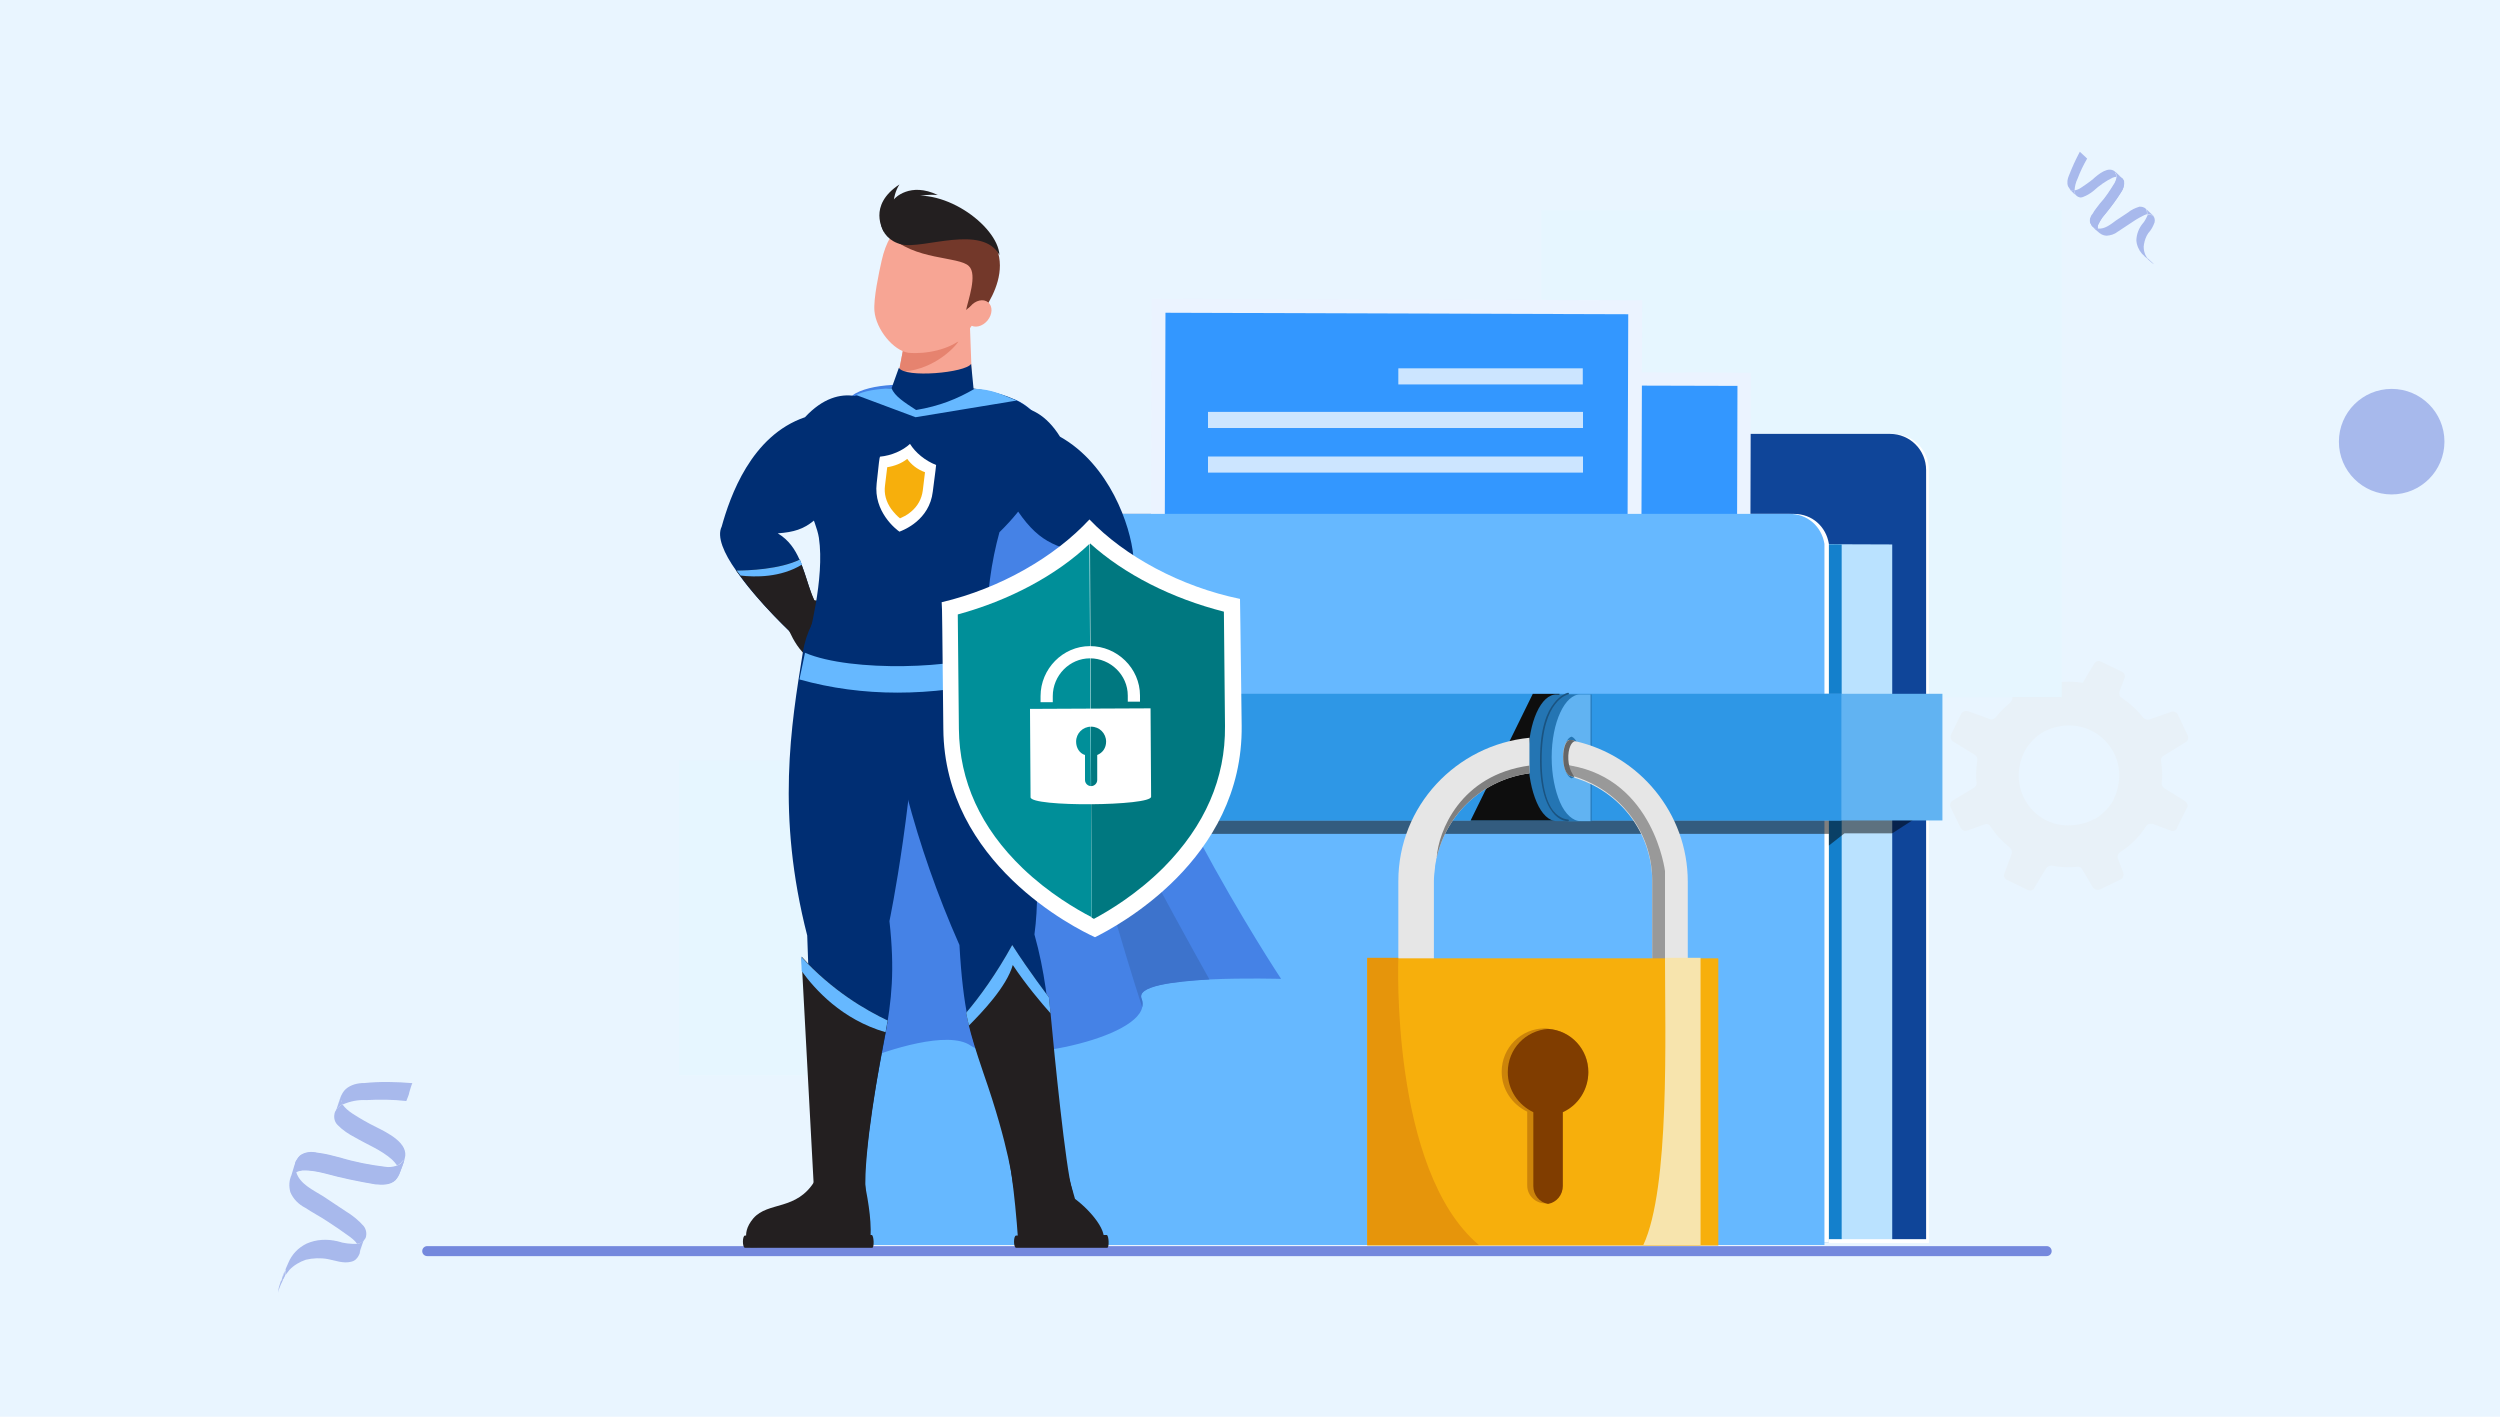 <?xml version="1.0" encoding="UTF-8"?> <!-- Generator: Adobe Illustrator 25.4.1, SVG Export Plug-In . SVG Version: 6.00 Build 0) --> <svg xmlns="http://www.w3.org/2000/svg" xmlns:xlink="http://www.w3.org/1999/xlink" version="1.1" id="Layer_1" x="0px" y="0px" viewBox="0 0 450 255" style="enable-background:new 0 0 450 255;" xml:space="preserve"> <style type="text/css"> .st0{fill:#E9F5FF;} .st1{opacity:0.558;} .st2{fill:#7488DD;} .st3{opacity:0.558;fill:#7488DD;enable-background:new ;} .st4{opacity:0.558;clip-path:url(#SVGID_00000089566122553069340410000001468166701880416921_);} .st5{fill:#E8F1F8;} .st6{fill:#E6F6FF;} .st7{fill:#FFFFFF;} .st8{fill:#0F4599;} .st9{fill:#BAE2FF;} .st10{fill:#1480CC;} .st11{fill:#EBF3FF;} .st12{fill:#3397FF;} .st13{fill:#E3EEFF;} .st14{fill:#CCE5FF;} .st15{fill:#66B8FF;} .st16{opacity:0.5;} .st17{fill:#61B3F2;} .st18{fill:#2E97E6;} .st19{fill:#0E0E0E;} .st20{fill:#2475B3;} .st21{fill:#3F9EE6;} .st22{fill:#1A5380;} .st23{fill:#E6E6E6;} .st24{fill:#999999;} .st25{fill:#808080;} .st26{fill:#666666;} .st27{fill:#F7AF0C;} .st28{fill:#CC840A;} .st29{fill:#803D00;} .st30{fill:#E6950B;} .st31{fill:#F7E4AD;} .st32{fill:#4582E6;} .st33{fill:#3D73CC;} .st34{fill:#002E73;} .st35{fill:#231F20;} .st36{fill:#F7A594;} .st37{fill:#E6836F;} .st38{fill:#73382A;} .st39{fill:#D9FFFF;} .st40{fill:#007880;} .st41{fill:#008F99;} </style> <rect id="Rectangle_1193" y="0" class="st0" width="450" height="255"></rect> <g id="Group_6911" transform="translate(-12688.915 -6774.783) rotate(-47)" class="st1"> <path id="Path_15362-2" class="st2" d="M3926.2,14204.3c0,0.1,0.1,0.2,0.1,0.2C3926.4,14203.9,3926,14203.7,3926.2,14204.3z"></path> <path id="Path_15363-2" class="st2" d="M3926.2,14205.1c0,0.1-0.1,0.2-0.1,0.3C3926.2,14205.3,3926.2,14205.2,3926.2,14205.1z"></path> <path id="Path_15364-2" class="st2" d="M3928.2,14197.6L3928.2,14197.6L3928.2,14197.6L3928.2,14197.6z"></path> <path id="Path_15365-2" class="st2" d="M3928.2,14196.2c0,0.5,0,1,0,1.5v-0.1v0.1v-0.1v0.2l0,0c0-0.3,0.2-0.7,0.4-0.9 C3928.4,14196.8,3928.2,14196.5,3928.2,14196.2z"></path> <path id="Path_15366-2" class="st2" d="M3935,14210.4L3935,14210.4L3935,14210.4L3935,14210.4z"></path> <path id="Path_15367-2" class="st2" d="M3935,14210.3L3935,14210.3L3935,14210.3L3935,14210.3L3935,14210.3z"></path> <path id="Path_15368-2" class="st2" d="M3928.2,14196.2c0,0.3,0.2,0.6,0.4,0.8c0.6-0.5,1.3-0.9,2-1.1c1.2-0.5,2.5-0.9,3.8-1.2 c0-0.3,0-0.6,0-0.9c0-0.1,0-0.9,0-0.9c-1.5,0.4-3,0.9-4.5,1.5c-0.6,0.2-1.2,0.6-1.5,1.2c-0.2,0.7-0.3,1.4-0.2,2.1 c0,0.1,0,0.3,0,0.4v-0.2C3928.2,14197.2,3928.2,14196.7,3928.2,14196.2z"></path> <path id="Path_15369-2" class="st2" d="M3935,14208.6C3935,14208.6,3935,14208.7,3935,14208.6 C3935,14208.7,3935,14208.7,3935,14208.6L3935,14208.6z"></path> <path id="Path_15370-2" class="st2" d="M3928.2,14197.9L3928.2,14197.9L3928.2,14197.9L3928.2,14197.9z"></path> <path id="Path_15371-2" class="st2" d="M3935,14210.4L3935,14210.4L3935,14210.4z"></path> <path id="Path_15372-2" class="st2" d="M3936.1,14200c0-1.6-2.4-1.9-3.6-2c-0.9-0.1-1.7-0.3-2.6-0.5c-0.5-0.1-0.9-0.3-1.3-0.6 c-0.2,0.3-0.4,0.6-0.4,0.9c0,0.5,0.2,0.9,0.7,1.1c0.6,0.3,1.3,0.5,2,0.6c1.4,0.1,2.8,0.4,4.1,0.9c0.2,0.1,0.4,0.2,0.6,0.4 c0.1-0.1,0.2-0.2,0.2-0.3c0.1-0.1,0.1-0.3,0.2-0.4c0,0.5,0,0.9,0,1.4v-0.1c0-0.1-0.1-0.1-0.1-0.2c-0.1-0.1-0.1-0.2-0.2-0.3 c0,0-0.1,0-0.1-0.1l-0.1,0.1c-0.3,0.2-0.6,0.3-0.9,0.4c-1.5,0.3-3,0.6-4.6,0.6c-0.7,0.1-1.5,0.1-2.2,0.3c-0.6,0-1.2,0.3-1.5,0.8 c-0.2,0.7-0.3,1.4-0.2,2.1c0,0.6,0.1,1.1,0.5,1.6c0.5,0.5,1.2,0.9,1.9,1c0.8,0.2,1.6,0.4,2.5,0.6c0.9,0.2,1.7,0.4,2.5,0.7 c0.3,0.1,0.6,0.2,0.9,0.4c0.3-0.2,0.5-0.5,0.6-0.8c0-0.4-0.2-0.8-0.5-1.1c-0.7-0.4-1.4-0.7-2.2-0.8c-0.8-0.2-1.7-0.4-2.5-0.6 c-1.1-0.2-2.6-0.4-3.3-1.4c0.2-0.2,0.3-0.3,0.5-0.4c0.7-0.2,1.4-0.4,2.2-0.4c1.7-0.1,3.4-0.3,5-0.6c0.7-0.1,1.3-0.4,1.8-1 c0.1-0.3,0.2-0.5,0.1-0.8C3936.1,14201,3936.1,14200.5,3936.1,14200z M3926.2,14204.3c-0.2-0.6,0.1-0.5,0.1,0.2 C3926.3,14204.5,3926.3,14204.4,3926.2,14204.3z"></path> <path id="Path_15373-2" class="st2" d="M3934.4,14209.5c0.3,0.2,0.5,0.5,0.6,0.9v-0.1v0.1c0-0.5,0-1.1,0-1.6c0,0,0,0,0-0.1 C3934.9,14209,3934.7,14209.3,3934.4,14209.5z"></path> <path id="Path_15374-2" class="st2" d="M3928.6,14214.1c0,0.4,0,0.7,0,1.1v-0.1C3928.6,14214.8,3928.6,14214.5,3928.6,14214.1z"></path> <path id="Path_15375-2" class="st2" d="M3928.6,14214.2C3928.6,14214.1,3928.6,14214.1,3928.6,14214.2c0,0.3,0,0.6,0,1v0.1 c0,0,0,0,0-0.1s0-0.1,0-0.2c0-0.1,0-0.2,0.1-0.3l0,0C3928.7,14214.5,3928.7,14214.3,3928.6,14214.2z"></path> <path id="Path_15376-2" class="st2" d="M3928.6,14215.2C3928.6,14215.3,3928.6,14215.3,3928.6,14215.2c0,0.5,0,0.9,0.1,1.3 c0-0.3,0-0.6,0-0.9c0-0.3,0-0.6,0-0.9c0,0.1-0.1,0.2-0.1,0.3C3928.6,14215,3928.6,14215.1,3928.6,14215.2z"></path> <path id="Path_15377-2" class="st2" d="M3935,14209.5c0-0.3,0-0.5,0-0.7c0,0.5,0,1.1,0,1.6v0.1l0,0l0,0c-0.1-0.4-0.3-0.7-0.6-0.9 c-0.6,0.2-1.2,0.4-1.9,0.4c-1,0.1-2,0.5-2.8,1.2c-0.6,0.6-1,1.5-1.1,2.4c0,0.2,0,0.5,0,0.7c0-0.1,0-0.1,0,0s0,0.3,0.1,0.4l0,0 c0.1-0.2,0.1-0.4,0.2-0.6c0.3-0.6,0.7-1.1,1.2-1.4c0.6-0.4,1.3-0.7,2-0.8c0.8,0,1.5-0.2,2.2-0.5 C3935.1,14210.9,3935,14210.2,3935,14209.5z"></path> <path id="Path_15378-2" class="st2" d="M3936.1,14200.1L3936.1,14200.1L3936.1,14200.1c-0.1,0.2-0.2,0.4-0.3,0.5s-0.1,0.2-0.2,0.3 l-0.1,0.1c-0.3,0.2-0.6,0.3-0.9,0.4c-1.5,0.3-3,0.6-4.6,0.6c-0.7,0.1-1.5,0.1-2.2,0.3c-0.6,0-1.2,0.3-1.5,0.8 c-0.1,0.2-0.2,0.4-0.2,0.6c0,0.3,0.1,0.5,0.2,0.8c0,0.1,0.1,0.1,0.1,0.2c0.2-0.2,0.3-0.3,0.5-0.4c0.7-0.2,1.4-0.4,2.2-0.4 c1.7-0.1,3.4-0.3,5-0.6c0.7-0.1,1.3-0.4,1.8-1c0.1-0.3,0.2-0.5,0.1-0.8C3936.1,14201.1,3936.1,14200.6,3936.1,14200.1z"></path> </g> <circle id="Ellipse_1159" class="st3" cx="430.5" cy="79.5" r="9.5"></circle> <g> <g> <g> <g> <g> <defs> <rect id="SVGID_1_" x="-50768" y="-26428" width="450" height="255"></rect> </defs> <clipPath id="SVGID_00000057842969906318550940000017034413477384383419_"> <use xlink:href="#SVGID_1_" style="overflow:visible;"></use> </clipPath> <g id="Mask_Group_31" transform="translate(-12692 -6607)" style="opacity:0.558;clip-path:url(#SVGID_00000057842969906318550940000017034413477384383419_);"> <circle id="Ellipse_1157" class="st2" cx="13132" cy="6848" r="42"></circle> </g> </g> </g> </g> </g> </g> <g> <path class="st5" d="M393.3,144.2l-3.7-2.3c-0.3-0.2-0.5-0.5-0.5-0.9c0-0.5,0.1-0.9,0.1-1.4c0-0.9-0.1-1.7-0.2-2.6 c-0.1-0.4,0.1-0.8,0.5-1l3.9-2.4c0.4-0.2,0.6-0.8,0.4-1.2l-1.8-3.8c-0.2-0.4-0.7-0.6-1.1-0.5l-4,1.4c-0.4,0.1-0.8,0-1.1-0.3 c-1.1-1.4-2.4-2.6-3.9-3.6c-0.4-0.2-0.5-0.7-0.4-1.1l0.9-2.4c0.2-0.5,0-1-0.5-1.2l-3.7-1.8c-0.1,0-0.2-0.1-0.2-0.1 c-0.4-0.1-0.8,0.1-1,0.4l-1.7,2.8l-0.4,0.7c-0.8-0.1-1.6-0.2-2.4-0.2c-1.1,0-2.1,0.1-3.1,0.3c-0.4,0.1-0.8-0.1-1-0.4l-1.9-3.2 c-0.3-0.4-0.8-0.6-1.3-0.4l-2.9,1.4l-0.8,0.4c-0.4,0.2-0.7,0.7-0.5,1.2l1.2,3.3c0.1,0.4,0,0.8-0.3,1.1c-0.9,0.8-1.8,1.6-2.5,2.5 c-0.1,0.1-0.1,0.2-0.2,0.2c0,0,0,0.1-0.1,0.1c-0.3,0.3-0.7,0.4-1,0.2l-3.9-1.4h-0.1c-0.4-0.1-0.9,0.1-1.1,0.5l-1.8,3.7 c-0.2,0.4-0.1,1,0.4,1.3l3.9,2.4c0.3,0.2,0.5,0.6,0.4,1c-0.1,0.8-0.2,1.7-0.2,2.6c0,0.5,0,0.9,0.1,1.4c0,0.4-0.2,0.7-0.5,0.9 l-3.8,2.3c-0.4,0.2-0.6,0.8-0.4,1.2l1.8,3.7c0.2,0.4,0.7,0.7,1.2,0.5l3.1-1.1c0.4-0.2,0.9,0,1.1,0.4c1,1.5,2.1,2.7,3.5,3.8 c0.3,0.3,0.4,0.7,0.3,1.1l-1.3,3.5c-0.2,0.5,0,1,0.5,1.2l3.7,1.8c0.4,0.2,1,0.1,1.2-0.4l0.1-0.2l2-3.3c0.2-0.3,0.6-0.5,1-0.5l0,0 c1,0.2,1.9,0.3,3,0.3c0.5,0,1.1,0,1.6-0.1c0.4,0,0.7,0.1,0.9,0.5l1.9,3.2c0.3,0.4,0.8,0.6,1.3,0.4l3.7-1.8c0.1-0.1,0.2-0.1,0.3-0.2 c0.2-0.3,0.3-0.6,0.2-1l-1-2.6c-0.1-0.3,0-0.7,0.2-0.9c0.1-0.1,0.1-0.1,0.2-0.2c1.9-1.2,3.5-2.8,4.7-4.7c0.2-0.3,0.6-0.5,1-0.4 c0.1,0,0.1,0,0.2,0l3.2,1.2c0.5,0.2,1,0,1.2-0.5v-0.1l1.8-3.6C393.9,145,393.7,144.5,393.3,144.2z M363.7,137.1 c0.2-0.6,0.4-1.3,0.8-2c0.6-1.2,2.2-2.8,3.4-3.4c0.1-0.1,0.3-0.1,0.4-0.2c8.2-3.7,16.1,4.4,12.1,12.5c-0.5,1.1-1.7,2.3-2.8,3.1 c-0.3,0.2-0.5,0.3-0.8,0.4c-1.1,0.6-2.3,0.9-3.4,1C367.1,149.3,362,143.5,363.7,137.1z"></path> </g> <g id="Group_6909" transform="translate(-12597.187 -6832.829) rotate(19)" class="st1"> <path id="Path_15362" class="st2" d="M14254.1,2540.7c0.1,0.1,0.1,0.3,0.2,0.4C14254.3,2539.9,14253.7,2539.6,14254.1,2540.7z"></path> <path id="Path_15363" class="st2" d="M14254,2542.2c-0.1,0.2-0.1,0.3-0.2,0.5C14253.9,2542.5,14254,2542.3,14254,2542.2z"></path> <path id="Path_15364" class="st2" d="M14257.7,2528.4v0.1v0.1V2528.4z"></path> <path id="Path_15365" class="st2" d="M14257.7,2525.7c0,0.9,0,1.9,0,2.8v-0.1v0.2v-0.1v0.3l0,0c0.1-0.6,0.3-1.2,0.8-1.7 C14258,2526.8,14257.7,2526.2,14257.7,2525.7z"></path> <path id="Path_15366" class="st2" d="M14270.1,2551.9v-0.1V2551.9L14270.1,2551.9z"></path> <path id="Path_15367" class="st2" d="M14270.1,2551.7L14270.1,2551.7v0.1V2551.7z"></path> <path id="Path_15368" class="st2" d="M14257.7,2525.7c0,0.6,0.3,1.1,0.8,1.5c1.1-1,2.3-1.7,3.7-2.1c2.2-0.9,4.6-1.7,6.9-2.2 c0-0.6,0.1-1.2,0-1.7c0-0.1-0.1-1.7,0-1.7c-2.8,0.7-5.6,1.6-8.2,2.8c-1.2,0.4-2.2,1.1-2.8,2.1c-0.6,1.1-0.4,2.6-0.4,3.8 c0,0.3,0,0.5,0,0.7v-0.3C14257.7,2527.6,14257.7,2526.6,14257.7,2525.7z"></path> <path id="Path_15369" class="st2" d="M14270.1,2548.6C14270.1,2548.7,14270.1,2548.7,14270.1,2548.6c0,0.1,0,0.1,0,0.1V2548.6z"></path> <path id="Path_15370" class="st2" d="M14257.7,2528.9L14257.7,2528.9L14257.7,2528.9L14257.7,2528.9z"></path> <path id="Path_15371" class="st2" d="M14270.1,2551.8L14270.1,2551.8z"></path> <path id="Path_15372" class="st2" d="M14272.2,2532.8c-0.1-2.9-4.5-3.4-6.7-3.7c-1.6-0.2-3.2-0.5-4.8-0.9c-0.8-0.2-1.6-0.5-2.3-1 c-0.4,0.5-0.7,1.1-0.8,1.7c0,0.9,0.4,1.7,1.2,2.1c1.2,0.6,2.4,0.9,3.7,1.1c2.5,0.5,5.2,0.6,7.6,1.6c0.4,0.2,0.8,0.4,1.2,0.7 c0.2-0.1,0.3-0.3,0.4-0.5c0.2-0.2,0.2-0.6,0.4-0.8c0,0.8,0,1.7,0,2.5c0-0.1,0-0.1-0.1-0.2c-0.1-0.1-0.1-0.3-0.2-0.4 c-0.1-0.2-0.3-0.4-0.4-0.5l-0.1-0.1c-0.1,0.1-0.1,0.1-0.2,0.2c-0.5,0.3-1,0.6-1.6,0.7c-2.8,0.6-5.6,1-8.4,1.1 c-1.4,0.1-2.7,0.2-4.1,0.5c-1.1,0.1-2.2,0.6-2.8,1.5c-0.6,1.1-0.3,2.8-0.3,3.9c-0.1,1,0.2,2,0.8,2.9c0.9,1,2.1,1.6,3.5,1.8 c1.5,0.4,3,0.6,4.5,1c1.6,0.4,3.1,0.8,4.7,1.3c0.6,0.2,1.2,0.4,1.7,0.8c0.6-0.3,1-0.9,1.1-1.5c0-0.8-0.4-1.5-1-1.9 c-1.2-0.7-2.6-1.2-4-1.5c-1.5-0.4-3.1-0.8-4.6-1.2c-2.1-0.5-4.8-0.7-6.1-2.6c0.3-0.3,0.6-0.5,1-0.7c1.3-0.5,2.7-0.7,4-0.8 c3.1-0.2,6.2-0.6,9.2-1.1c1.2-0.3,2.6-0.7,3.2-1.9c0.2-0.5,0.3-1,0.3-1.5C14272.2,2534.7,14272.3,2533.7,14272.2,2532.8z M14254.1,2540.7c-0.4-1.1,0.3-0.9,0.2,0.4C14254.2,2541,14254.1,2540.9,14254.1,2540.7z"></path> <path id="Path_15373" class="st2" d="M14269,2550.2c0.6,0.4,0.9,1,1,1.6v-0.2v0.1c0-1,0-2,0-2.9v-0.1 C14270,2549.3,14269.6,2549.9,14269,2550.2z"></path> <path id="Path_15374" class="st2" d="M14258.4,2558.8c-0.1,0.7-0.1,1.4,0,2.1c0-0.1,0-0.1,0-0.2 C14258.4,2560,14258.4,2559.4,14258.4,2558.8z"></path> <path id="Path_15375" class="st2" d="M14258.5,2558.8C14258.4,2558.6,14258.4,2558.6,14258.5,2558.8c-0.1,0.5-0.1,1.2-0.1,1.8 c0,0.1,0,0.1,0,0.2c0,0,0,0,0.1-0.1c0-0.1,0-0.2,0.1-0.3c0-0.2,0.1-0.4,0.1-0.6v-0.1C14258.5,2559.4,14258.5,2559.1,14258.5,2558.8 z"></path> <path id="Path_15376" class="st2" d="M14258.4,2560.7c0,0.1,0,0.2-0.1,0.1c0,0.8,0,1.5,0.2,2.3c-0.1-0.6,0-1.2,0-1.7 c0.1-0.5,0.1-1.1,0-1.6c-0.1,0.2-0.1,0.4-0.1,0.6C14258.5,2560.4,14258.5,2560.6,14258.4,2560.7z"></path> <path id="Path_15377" class="st2" d="M14270.1,2550.1c0-0.5,0-0.9,0-1.4c0,1,0,2,0,2.9v0.1l0,0l0,0c-0.1-0.7-0.5-1.3-1-1.6 c-1.1,0.4-2.3,0.7-3.5,0.7c-1.9,0.2-3.7,0.9-5.1,2.2c-1.2,1.2-1.9,2.7-2,4.4c0,0.4-0.1,0.9-0.1,1.3c0-0.1,0-0.1,0.1,0.1 c0,0.3,0.1,0.5,0.2,0.8v0.1c0.1-0.4,0.3-0.8,0.4-1.2c0.5-1.1,1.3-2,2.2-2.7c1.1-0.7,2.4-1.2,3.7-1.4s2.9-0.1,4.1-0.9 C14270.3,2552.8,14270.1,2551.4,14270.1,2550.1z"></path> <path id="Path_15378" class="st2" d="M14272.2,2533c0,0.1-0.1,0.1-0.1,0.2l0,0c-0.2,0.2-0.2,0.6-0.4,0.8c-0.1,0.2-0.3,0.3-0.4,0.5 c-0.1,0.1-0.1,0.1-0.2,0.2c-0.5,0.3-1,0.6-1.6,0.7c-2.8,0.6-5.6,1-8.4,1.1c-1.4,0.1-2.7,0.2-4.1,0.5c-1.1,0.1-2.2,0.6-2.8,1.5 c-0.2,0.4-0.3,0.8-0.4,1.2c0,0.5,0.2,1,0.4,1.4c0.1,0.1,0.2,0.3,0.3,0.4c0.3-0.3,0.6-0.5,1-0.7c1.3-0.5,2.7-0.7,4-0.8 c3.1-0.2,6.2-0.6,9.2-1.1c1.2-0.3,2.6-0.7,3.2-1.9c0.2-0.5,0.3-1,0.3-1.5C14272.2,2534.7,14272.3,2533.8,14272.2,2533z"></path> </g> <path class="st2" d="M368.4,226.1H76.9c-0.5,0-0.9-0.4-0.9-0.9s0.4-0.9,0.9-0.9h291.5c0.5,0,0.9,0.4,0.9,0.9 S368.9,226.1,368.4,226.1z"></path> <rect x="277.5" y="37.9" transform="matrix(-1 -1.224647e-16 1.224647e-16 -1 648.607 163.371)" class="st6" width="93.7" height="87.6"></rect> <rect x="122.2" y="136.9" transform="matrix(-1 -1.224647e-16 1.224647e-16 -1 307.482 330.429)" class="st6" width="63.1" height="56.7"></rect> <g> <path class="st7" d="M265.3,92.5v-7.9c0-3.6,2.9-6.5,6.5-6.5h68.9c3.6,0,6.5,2.9,6.5,6.5v139.1H169V92.5H265.3z"></path> <path class="st8" d="M264.8,92.5v-7.9c0-3.6,2.9-6.5,6.5-6.5h68.9c3.6,0,6.5,2.9,6.5,6.5v139.1H168.5V92.5H264.8z"></path> <polygon class="st9" points="340.6,98 340.6,223.7 175.6,223.7 175.6,97.4 "></polygon> <polygon class="st10" points="331.5,98 331.5,223.7 166.6,223.7 166.6,97.4 "></polygon> <path class="st7" d="M159.9,92.5h163c3.3,0,5.8,2.3,6.3,5.4v125.8H151.3l0-122.6C151.3,96.6,155.3,92.5,159.9,92.5z"></path> <g> <g> <rect x="219.8" y="67" transform="matrix(-1 -2.800579e-03 2.800579e-03 -1 534.561 207.099)" class="st11" width="95.3" height="72.4"></rect> <rect x="222.3" y="69.3" transform="matrix(-1 -2.800559e-03 2.800559e-03 -1 534.663 205.982)" class="st12" width="90.4" height="66.6"></rect> <polygon class="st13" points="305,130.7 246.9,130.5 278.6,100 "></polygon> <polygon class="st13" points="278.5,130.6 229.7,130.4 256.2,105.3 "></polygon> <circle class="st13" cx="260.5" cy="93.2" r="6.7"></circle> </g> </g> <g> <g> <rect x="207.1" y="53.9" transform="matrix(-1 -3.204691e-03 3.204691e-03 -1 502.271 185.419)" class="st11" width="88.3" height="76.8"></rect> <rect x="209.7" y="56.4" transform="matrix(-1 -3.223749e-03 3.223749e-03 -1 502.375 184.24)" class="st12" width="83.3" height="70.6"></rect> </g> <g> <rect x="251.7" y="66.3" class="st14" width="33.2" height="2.9"></rect> <rect x="217.4" y="74.2" transform="matrix(-1 -1.224647e-16 1.224647e-16 -1 502.339 151.241)" class="st14" width="67.5" height="2.9"></rect> <rect x="217.4" y="82.2" transform="matrix(-1 -1.224647e-16 1.224647e-16 -1 502.339 167.27)" class="st14" width="67.5" height="2.9"></rect> </g> </g> <path class="st15" d="M159.1,92.5h163c3.3,0,5.8,2.3,6.3,5.4v126.2H150.5l0-123.1C150.5,96.6,154.5,92.5,159.1,92.5z"></path> <rect x="329.2" y="223" transform="matrix(-1 -1.224647e-16 1.224647e-16 -1 676.333 446.749)" class="st7" width="18" height="0.7"></rect> <polygon class="st16" points="347.1,145.8 340.6,150 332,150 329.2,152.2 329.2,150.1 151.3,150.1 151.3,145.8 "></polygon> <g> <g> <rect x="147.7" y="124.9" transform="matrix(-1 -1.224647e-16 1.224647e-16 -1 497.336 272.583)" class="st17" width="202" height="22.8"></rect> <rect x="147.7" y="124.9" transform="matrix(-1 -1.224647e-16 1.224647e-16 -1 479.151 272.583)" class="st18" width="183.8" height="22.8"></rect> </g> </g> <g> <polygon class="st19" points="280.7,124.9 280.7,147.7 264.7,147.7 275.9,124.9 "></polygon> <g> <g> <path class="st20" d="M275.1,136.3c0,3.2,0.6,6,1.5,8.1c0.9,2.1,2.2,3.4,3.6,3.4h4.2v-22.8h-4.2 C277.4,124.9,275.1,130,275.1,136.3z M279.2,140c-0.8-0.3-1.4-1.8-1.4-3.8c0-1.9,0.6-3.5,1.4-3.7c0.8,0.3,1.4,1.8,1.4,3.7 C280.6,138.2,280,139.8,279.2,140z"></path> <g> <path class="st21" d="M277.3,136.3c0,3.2,0.6,6,1.5,8.1c0.9,2.1,2.3,3.4,3.7,3.4h1.8v-22.8h-1.8 C279.7,124.9,277.3,130,277.3,136.3z M279.3,136.3c0-1.9,1.2-3.5,2-3.7c0.8,0.3,1.5,1.8,1.5,3.7c0,2-0.6,3.5-1.5,3.8 C280.5,139.8,279.3,138.2,279.3,136.3z"></path> </g> </g> <g> <path class="st20" d="M277.2,136.3c0,3.2,0.6,6,1.5,8.1c0.9,2.1,2.2,3.4,3.6,3.4h4.2v-22.8h-4.2 C279.4,124.9,277.2,130,277.2,136.3z M281.2,140c-0.8-0.3-1.4-1.8-1.4-3.8c0-1.9,0.6-3.5,1.4-3.7c0.8,0.3,1.4,1.8,1.4,3.7 C282.6,138.2,282,139.8,281.2,140z"></path> <g> <path class="st17" d="M279.3,136.3c0,3.2,0.6,6,1.5,8.1c0.9,2.1,2.3,3.4,3.7,3.4h1.8v-22.8h-1.8 C281.7,124.9,279.3,130,279.3,136.3z M281.4,136.3c0-1.9,0.6-3.5,1.5-3.7c0.8,0.3,1.5,1.8,1.5,3.7c0,2-0.6,3.5-1.5,3.8 C282,139.8,281.4,138.2,281.4,136.3z"></path> </g> <path class="st22" d="M282.2,147.8c-0.2,0-1.2,0-2.3-1.1c-1.2-1.2-2.7-3.9-2.7-9.9c0-5.8,1.3-8.7,2.5-10.2 c1.2-1.6,2.5-1.9,2.5-1.9c0.1,0,0.2,0,0.2,0.1c0,0.1,0,0.2-0.1,0.2l0,0c0,0-1.2,0.2-2.4,1.8c-1.1,1.4-2.4,4.3-2.4,10 c0,5.9,1.4,8.6,2.6,9.7c1.1,1,2.1,1,2.1,1c0.1,0,0.2,0.1,0.2,0.1C282.4,147.8,282.3,147.8,282.2,147.8 C282.2,147.8,282.2,147.8,282.2,147.8z"></path> </g> </g> <g> <path class="st23" d="M282.8,139.7c0.2,0.1,0.4,0.1,0.6,0.2c-0.1,0.1-0.1,0.1,0,0.1c8.1,2.4,14,9.8,14,18.7v19.1h6.4v-19.1 c0-12.3-8.7-22.7-20.3-25.3c-0.3-0.1-0.5-0.2-0.8-0.2C281,132.8,280.8,139.4,282.8,139.7z"></path> <path class="st23" d="M275.3,132.8v6.4c-8.3,1.1-14.9,7.2-16.7,15.2c-0.1,0.2-0.1,0.4-0.1,0.5c-0.1,0.5-0.2,0.9-0.2,1.3 c-0.1,0.8-0.2,1.6-0.2,2.4v19.1h-6.4v-19.1C251.7,145.1,262.1,134.1,275.3,132.8z"></path> <path class="st24" d="M282.7,137.8c15,2.6,17,19,17,19v20.8h-2.3v-19.1c0-9.1-6.2-16.6-14.6-18.9c-0.6-0.2-1-2.1-1-2.1 S282.2,137.7,282.7,137.8z"></path> <path class="st25" d="M275.3,137.8v1.4c-8.3,1.1-14.9,7.2-16.7,15.2C258.9,149.7,262.8,139.5,275.3,137.8z"></path> <path class="st26" d="M282.8,139.7c0.2,0.1,0.4,0.1,0.6,0.2c-0.2-0.4-1-1.3-1.1-3.2c-0.1-2,0.6-3.3,1.3-3.3 c-0.3-0.1-0.5-0.2-0.8-0.2C281,132.8,280.8,139.4,282.8,139.7z"></path> </g> <g> <rect x="246.1" y="172.5" class="st27" width="63.2" height="51.7"></rect> <g> <path class="st28" d="M278.7,185.2c-0.2-0.1-0.4-0.1-0.6-0.1c-4.3,0-7.8,3.5-7.8,7.8c0,3.2,1.9,5.9,4.6,7.2v13.3 c0,1.8,1.5,3.2,3.2,3.2c0.2,0,0.4,0,0.5-0.1h0.1c1.5-0.3,2.6-1.6,2.6-3.2v-13.3c2.7-1.2,4.6-4,4.6-7.2 C285.9,188.9,282.8,185.5,278.7,185.2z"></path> <path class="st29" d="M278.7,185.2c-4.1,0.3-7.3,3.6-7.3,7.8c0,3.2,1.9,5.9,4.6,7.2v13.3c0,1.6,1.1,2.9,2.6,3.2h0.1 c1.5-0.3,2.6-1.6,2.6-3.2v-13.3c2.7-1.2,4.6-4,4.6-7.2C285.9,188.9,282.8,185.5,278.7,185.2z"></path> </g> <path class="st30" d="M266.2,224.1h-20.1v-51.7h5.6C251.7,172.5,250.2,210.6,266.2,224.1z"></path> <path class="st31" d="M295.8,224.1c4.8-10.3,3.9-37.8,3.9-51.7h6.4v51.7H295.8z"></path> </g> </g> </g> <g> <g> <path class="st32" d="M230.6,176.2c0,0-6.5-0.2-12.9,0.1c-6.6,0.3-13.2,1.2-12.2,3.5c0.2,0.5,0.2,1,0.1,1.5 c-1.3,6.1-25.5,10.7-30.9,6.9c-4-2.8-15,0.8-19.5,2.7c-8.6-57.4-8.8-116.1-1.2-120.1c7.6-4.1,28.6,1.1,28.6,1.1s10.7,2.8,15,32 C202,133.1,230.6,176.2,230.6,176.2z"></path> <path class="st33" d="M205.5,179.8c0.2,0.5,0.2,1,0.1,1.5c-6.6-20-22-77.2-16.4-61.6c5.4,15,22.3,45.5,28.5,56.6 C211.1,176.7,204.5,177.5,205.5,179.8z"></path> <g> <g> <g> <path class="st34" d="M153.2,86.1c-6.2,7.6-7.4,9.5-13.2,9.9c2,1.2,3.1,2.9,3.9,4.7h0c1.7,3.8,2,8.1,5,10.6l-3.6,3.5l-0.9,0.9 c0,0-0.1-0.1-0.4-0.3c-1.6-1.4-7.8-7.3-11.5-12.7c-2.2-3.1-3.5-6.1-2.6-7.9c1.5-5.4,5.3-16.4,15-19.7 c6.4-6.9,12.6-3.2,14.8-0.3C162.8,78.6,159.8,86.8,153.2,86.1z"></path> <path class="st35" d="M148.9,111.3l-3.6,3.5l-1.3,0.6c-1.5-1.4-7.1-6.6-10.8-11.8c-0.2-0.3-0.5-0.6-0.7-0.9 c1.9,0,7.8-0.2,11.4-2h0c0.2,0.3,0.3,0.6,0.4,1C145.7,105.2,146.2,109,148.9,111.3z"></path> <path class="st15" d="M144.4,101.6c-3.9,2.4-8.5,2.3-11.1,2c-0.2-0.3-0.5-0.6-0.7-0.9c1.9,0,7.8-0.2,11.4-2h0 C144.1,101,144.2,101.3,144.4,101.6z"></path> </g> <path class="st35" d="M146.2,108c0,0,4.1,0.4,5.3,1.5c1,0.9,0.4,2,0.4,2c2.2,1.2,0,6-3.8,7.2c-3.8,1.2-6.4-6-6.4-6 S142.3,108.3,146.2,108z"></path> </g> <g> <g> <path class="st35" d="M197.8,224.4h-13.9c-0.3-0.2-0.5-0.3-0.6-0.6c-0.7-10.3-1.7-15.3-1.7-15.3l9.7-0.4l2.2,7.7 C196.6,218.1,200.5,222.8,197.8,224.4z"></path> <path class="st35" d="M182.9,224.6h16.4c0.4,0,0.3-2.3-0.1-2.3l-16.3,0.1C182.4,222.4,182.4,224.6,182.9,224.6z"></path> </g> <path class="st34" d="M177.1,114.6c2.2,6,11.8,33.7,9.1,53.6c3.7,13.2,2.6,24.4,6,43.8l-9.8,0.5c-4-23.6-8.4-19.1-9.7-42.4 c-8.1-18.3-12.3-35.7-14.5-53.5C156.1,103.1,172.6,96,177.1,114.6z"></path> <g> <path class="st35" d="M182.4,213.5c0,0-0.7-7-5.4-20.4c-1.4-4.1-2.2-6.8-2.6-8.5c-0.4-1.7-0.5-2.3-0.5-2.3 c2.4-2.8,5.5-7.1,8.3-12.2c3,4.7,6.6,9.4,6.6,9.4s0.1,1.1,0.3,2.9c0.7,7.6,2.7,27.7,3.9,31.9 C194.4,219.5,185.3,222.5,182.4,213.5z"></path> <path class="st15" d="M189.1,182.4c-1.6-1.8-4.4-5.1-6.8-8.7c-1.1,3.9-5.6,8.6-7.9,10.9c-0.4-1.7-0.5-2.3-0.5-2.3 c2.4-2.8,5.5-7.1,8.3-12.2c3,4.7,6.6,9.4,6.6,9.4S188.9,180.5,189.1,182.4z"></path> </g> </g> <g> <path class="st34" d="M165.5,117.2c-0.7,26.3-5.4,48.6-5.4,48.6c2,17.9-2.5,21.3-4.6,46.9l-8.9-0.1c0-10.4-0.6-23.3-1.3-44.2 c-5.6-21.8-2.9-37.9-0.8-50.9C146.8,102.6,166.9,97.7,165.5,117.2z"></path> <path class="st35" d="M155.6,212.7c0.8,4.2,1.4,7.6,1,11.4l-21.5,0.4c0,0-2.1-2.1,0.5-5.2c2.7-3.1,7.8-1.3,11.1-6.8L155.6,212.7 z"></path> <path class="st35" d="M134.1,224.6H157c0.4,0,0.3-2.3-0.1-2.3l-22.8,0.1C133.6,222.4,133.6,224.6,134.1,224.6z"></path> <g> <path class="st35" d="M159.8,183.7c0,0-0.2,0.8-0.4,2.1c-1.1,5.7-4,21.5-3.6,28.6c-4,4.8-9.3-0.5-9.3-0.5l-2.1-39.1l-0.1-2.6 C149.9,178.4,155.8,181.8,159.8,183.7z"></path> <path class="st15" d="M159.8,183.7c0,0-0.2,0.8-0.4,2.1c-7.9-2.3-12.7-7.7-15.1-11l-0.1-2.6 C149.9,178.4,155.8,181.8,159.8,183.7z"></path> </g> </g> <path class="st34" d="M145.3,115.9c0,4.5,32.3,3.2,32.3-1.3c-0.1-7.5,0.9-13.7,2.3-18.8c9.7-9.5,9.1-16.8,6.6-20.8 c-4.2-6.9-25.6-6.5-33.3-3.5c-3.1,1.2-7.2,6-8.5,13.6c-0.7,3.9,2.2,8.5,2.7,11.7C148.5,104.1,145.5,114.9,145.3,115.9z"></path> <path class="st36" d="M165.4,74.6c1.6-1.3,7.9-3.2,9.6-4.6l-0.4-11l-6.2-0.6c-1.8,0.2-3.6,0.6-5.2,1.2l-1.4,7.3l-0.3,1.6 C160.8,69.9,162.2,71.8,165.4,74.6z"></path> <path class="st37" d="M172.5,61.5c-1,1.5-5.1,5.4-10.7,5.4l1.2-6.3L172.5,61.5z"></path> <g> <g> <path class="st36" d="M158.7,46.9c-0.5,2.2-1.5,6.9-1.3,9.1c0.3,3.3,3.4,7.1,6.1,7.5c3.2,0.3,7.4-0.6,9.7-2.6 c1.3-1.5,3.8-5.1,4.9-8.2c2.4-6.5-2.2-12.2-8.1-13.6C164.2,37.9,160.2,40.2,158.7,46.9z"></path> <path class="st38" d="M176.1,57.1c1.2-2.1-0.4-3-2.2-1.3c0.3-1.6,2.1-6.4,0.5-7.9c-1.8-1.8-10-1-14.3-5.6c0,0,3.3-7.1,13.9-2.9 C186.1,45.7,176.1,57.1,176.1,57.1z"></path> <ellipse transform="matrix(0.639 -0.769 0.769 0.639 20.244 155.878)" class="st36" cx="176.2" cy="56.4" rx="2.6" ry="2"></ellipse> </g> </g> <path class="st34" d="M161.8,66.2c1.1,1.9,12,0.9,13-0.7l0.6,6.1l-10.2,5.8l-5.3-5.9L161.8,66.2z"></path> <path class="st35" d="M179.9,45.9c-0.3-5.3-10.6-12.9-18.1-10.1c-5,1.9-3.8,7.2,0.5,8.2C166.2,44.9,176.8,40.3,179.9,45.9z"></path> <path class="st35" d="M160.9,35.9c0,0,0.2-1.5,1-2.7c-5.8,3.8-2.9,8.3-2.8,8.5c2.3-7,7.8-6.7,9.7-6.6 C163.8,32.7,161,35.7,160.9,35.9z"></path> <path class="st15" d="M144.9,117.5c8.4,3.6,27.9,2.8,33.7,0l1.5,4.9c-12.6,3-24.8,3.1-36.2-0.1L144.9,117.5z"></path> <g> <g> <path class="st34" d="M201.2,105.9c-5.6,6-17.3,12.8-17.3,12.8l-3.6-5.2c3.7-2.1,5.8-7.4,9.4-11.1c1.2-1.3,2.6-2.3,4.3-3 c-5.7-1.5-8.5-2.9-13.3-11.5c-6.6-0.5-8-9.1-4.4-12.3c2.7-2.4,9.5-5,14.5,3c8.9,5,12.7,16,13.2,21.5 C204.4,101.7,203.2,103.8,201.2,105.9z"></path> </g> <path class="st35" d="M183.5,110.8c0,0-4.1-0.4-5.5,0.5c-1.2,0.7-0.8,1.9-0.8,1.9c-2.4,0.8-1.1,5.9,2.5,7.8 c3.6,1.9,7.4-4.8,7.4-4.8S187.3,111.8,183.5,110.8z"></path> <path class="st35" d="M201.2,105.9c-0.3,0.4-0.7,0.7-1.1,1.1c-5.9,5.7-16.2,11.7-16.2,11.7l-3.6-5.2c3.2-1.8,5.2-6,8-9.4 c0.4-0.6,0.9-1.1,1.4-1.6C191,103.3,195.2,105.5,201.2,105.9z"></path> <path class="st15" d="M201.2,105.9c-0.3,0.4-0.7,0.7-1.1,1.1c-5-0.2-9.8-2.1-11.9-3c0.4-0.6,0.9-1.1,1.4-1.6 C191,103.3,195.2,105.5,201.2,105.9z"></path> </g> <g> <g> <g> <g> <path class="st39" d="M168.5,83.7L168.5,83.7C168.5,83.7,168.5,83.6,168.5,83.7C168.5,83.6,168.5,83.7,168.5,83.7z"></path> <path class="st39" d="M168.5,83.7L168.5,83.7C168.5,83.7,168.5,83.6,168.5,83.7C168.5,83.6,168.5,83.7,168.5,83.7z"></path> <path class="st39" d="M158.4,82.2C158.4,82.2,158.4,82.2,158.4,82.2C158.4,82.2,158.4,82.2,158.4,82.2L158.4,82.2z"></path> <path class="st39" d="M158.4,82.2C158.4,82.2,158.4,82.2,158.4,82.2C158.4,82.2,158.4,82.2,158.4,82.2L158.4,82.2z"></path> <path class="st7" d="M163.8,79.9c1,1.6,2.7,3,4.7,3.8c0,0.1-0.1,1-0.6,4.8c-0.6,5.1-5.2,6.9-6,7.2c-0.6-0.4-4.7-3.6-4.1-8.7 c0.4-3.8,0.5-4.6,0.6-4.8C160.5,82,162.5,81.1,163.8,79.9z"></path> </g> </g> <path class="st27" d="M163.3,82.6C163.3,82.6,163.3,82.6,163.3,82.6c-1,0.8-2.3,1.3-3.6,1.5l-0.4,3.3c-0.2,1.5,0.2,2.9,1.1,4.2 c0.6,0.8,1.2,1.4,1.6,1.7c0,0,0,0,0,0c0.4-0.2,1.2-0.5,2-1.2c1.2-1,1.9-2.3,2.1-3.8l0.4-3.3C165.1,84.5,164,83.6,163.3,82.6z"></path> </g> </g> </g> <path class="st15" d="M160.5,69.9c0.5,1.4,2.4,2.6,4.4,3.9c4.2-0.7,7.4-2,10.5-3.8c3.1,0,5.3,1.2,7.6,2.1l-18.2,3l-10.7-4 C155.5,70.4,157.6,70,160.5,69.9z"></path> </g> <g> <g> <g> <g> <path class="st39" d="M223.2,107.8L223.2,107.8c0-0.1,0-0.1,0-0.1C223.2,107.6,223.2,107.8,223.2,107.8z"></path> <path class="st39" d="M223.2,107.8L223.2,107.8c0-0.1,0-0.1,0-0.1C223.2,107.6,223.2,107.8,223.2,107.8z"></path> <path class="st39" d="M169.4,108.3c0,0,0-0.1,0-0.1C169.4,108.2,169.4,108.3,169.4,108.3L169.4,108.3z"></path> <path class="st39" d="M169.4,108.3c0,0,0-0.1,0-0.1C169.4,108.2,169.4,108.3,169.4,108.3L169.4,108.3z"></path> <path class="st7" d="M196.1,93.5c6.3,6.6,16.4,12.1,27.1,14.3c0,0.7,0.1,4.7,0.3,22.8c0.3,24.3-22.8,36.3-26.4,38.1 c-3.5-1.6-27.1-13.3-27.3-37.5c-0.2-18.2-0.2-22.1-0.3-22.8C180.1,105.9,189.9,100.2,196.1,93.5z"></path> </g> </g> <g> <path class="st40" d="M196.2,97.8c6.2,5.6,14.7,9.9,24.1,12.3l0.2,20.6c0.1,9.4-3.6,17.9-11,25.4c-4.9,4.9-10,7.9-12.6,9.3 c-0.1-0.1-0.2-0.1-0.4-0.2L196.2,97.8C196.1,97.9,196.1,97.9,196.2,97.8z"></path> <path class="st41" d="M196.1,97.9l0.4,67.2c-2.7-1.4-7.7-4.3-12.4-8.8c-7.6-7.3-11.4-15.7-11.5-25.1l-0.2-20.6 C181.6,108.1,190.1,103.6,196.1,97.9z"></path> </g> </g> <g> <path class="st7" d="M185.4,127.6l0.1,15.9c0,1.8,21.8,1.6,21.7-0.1l-0.1-15.9L185.4,127.6z M193.7,133.5c0-1.5,1.2-2.7,2.7-2.7 c1.5,0,2.7,1.2,2.7,2.7c0,1.1-0.6,2-1.6,2.4l0,4.5c0,0.6-0.5,1.1-1.1,1.1c-0.6,0-1.1-0.5-1.1-1.1l0-4.5 C194.3,135.6,193.7,134.6,193.7,133.5z"></path> <path class="st7" d="M187.3,126.4l2.2,0l0-1.1c0-3.7,3-6.8,6.7-6.8c3.7,0,6.8,3,6.8,6.7l0,1.1l2.2,0l0-1.1c0-4.9-4.1-8.9-9-8.9 c-4.9,0-8.9,4.1-8.9,9L187.3,126.4z"></path> </g> </g> </g> </svg> 